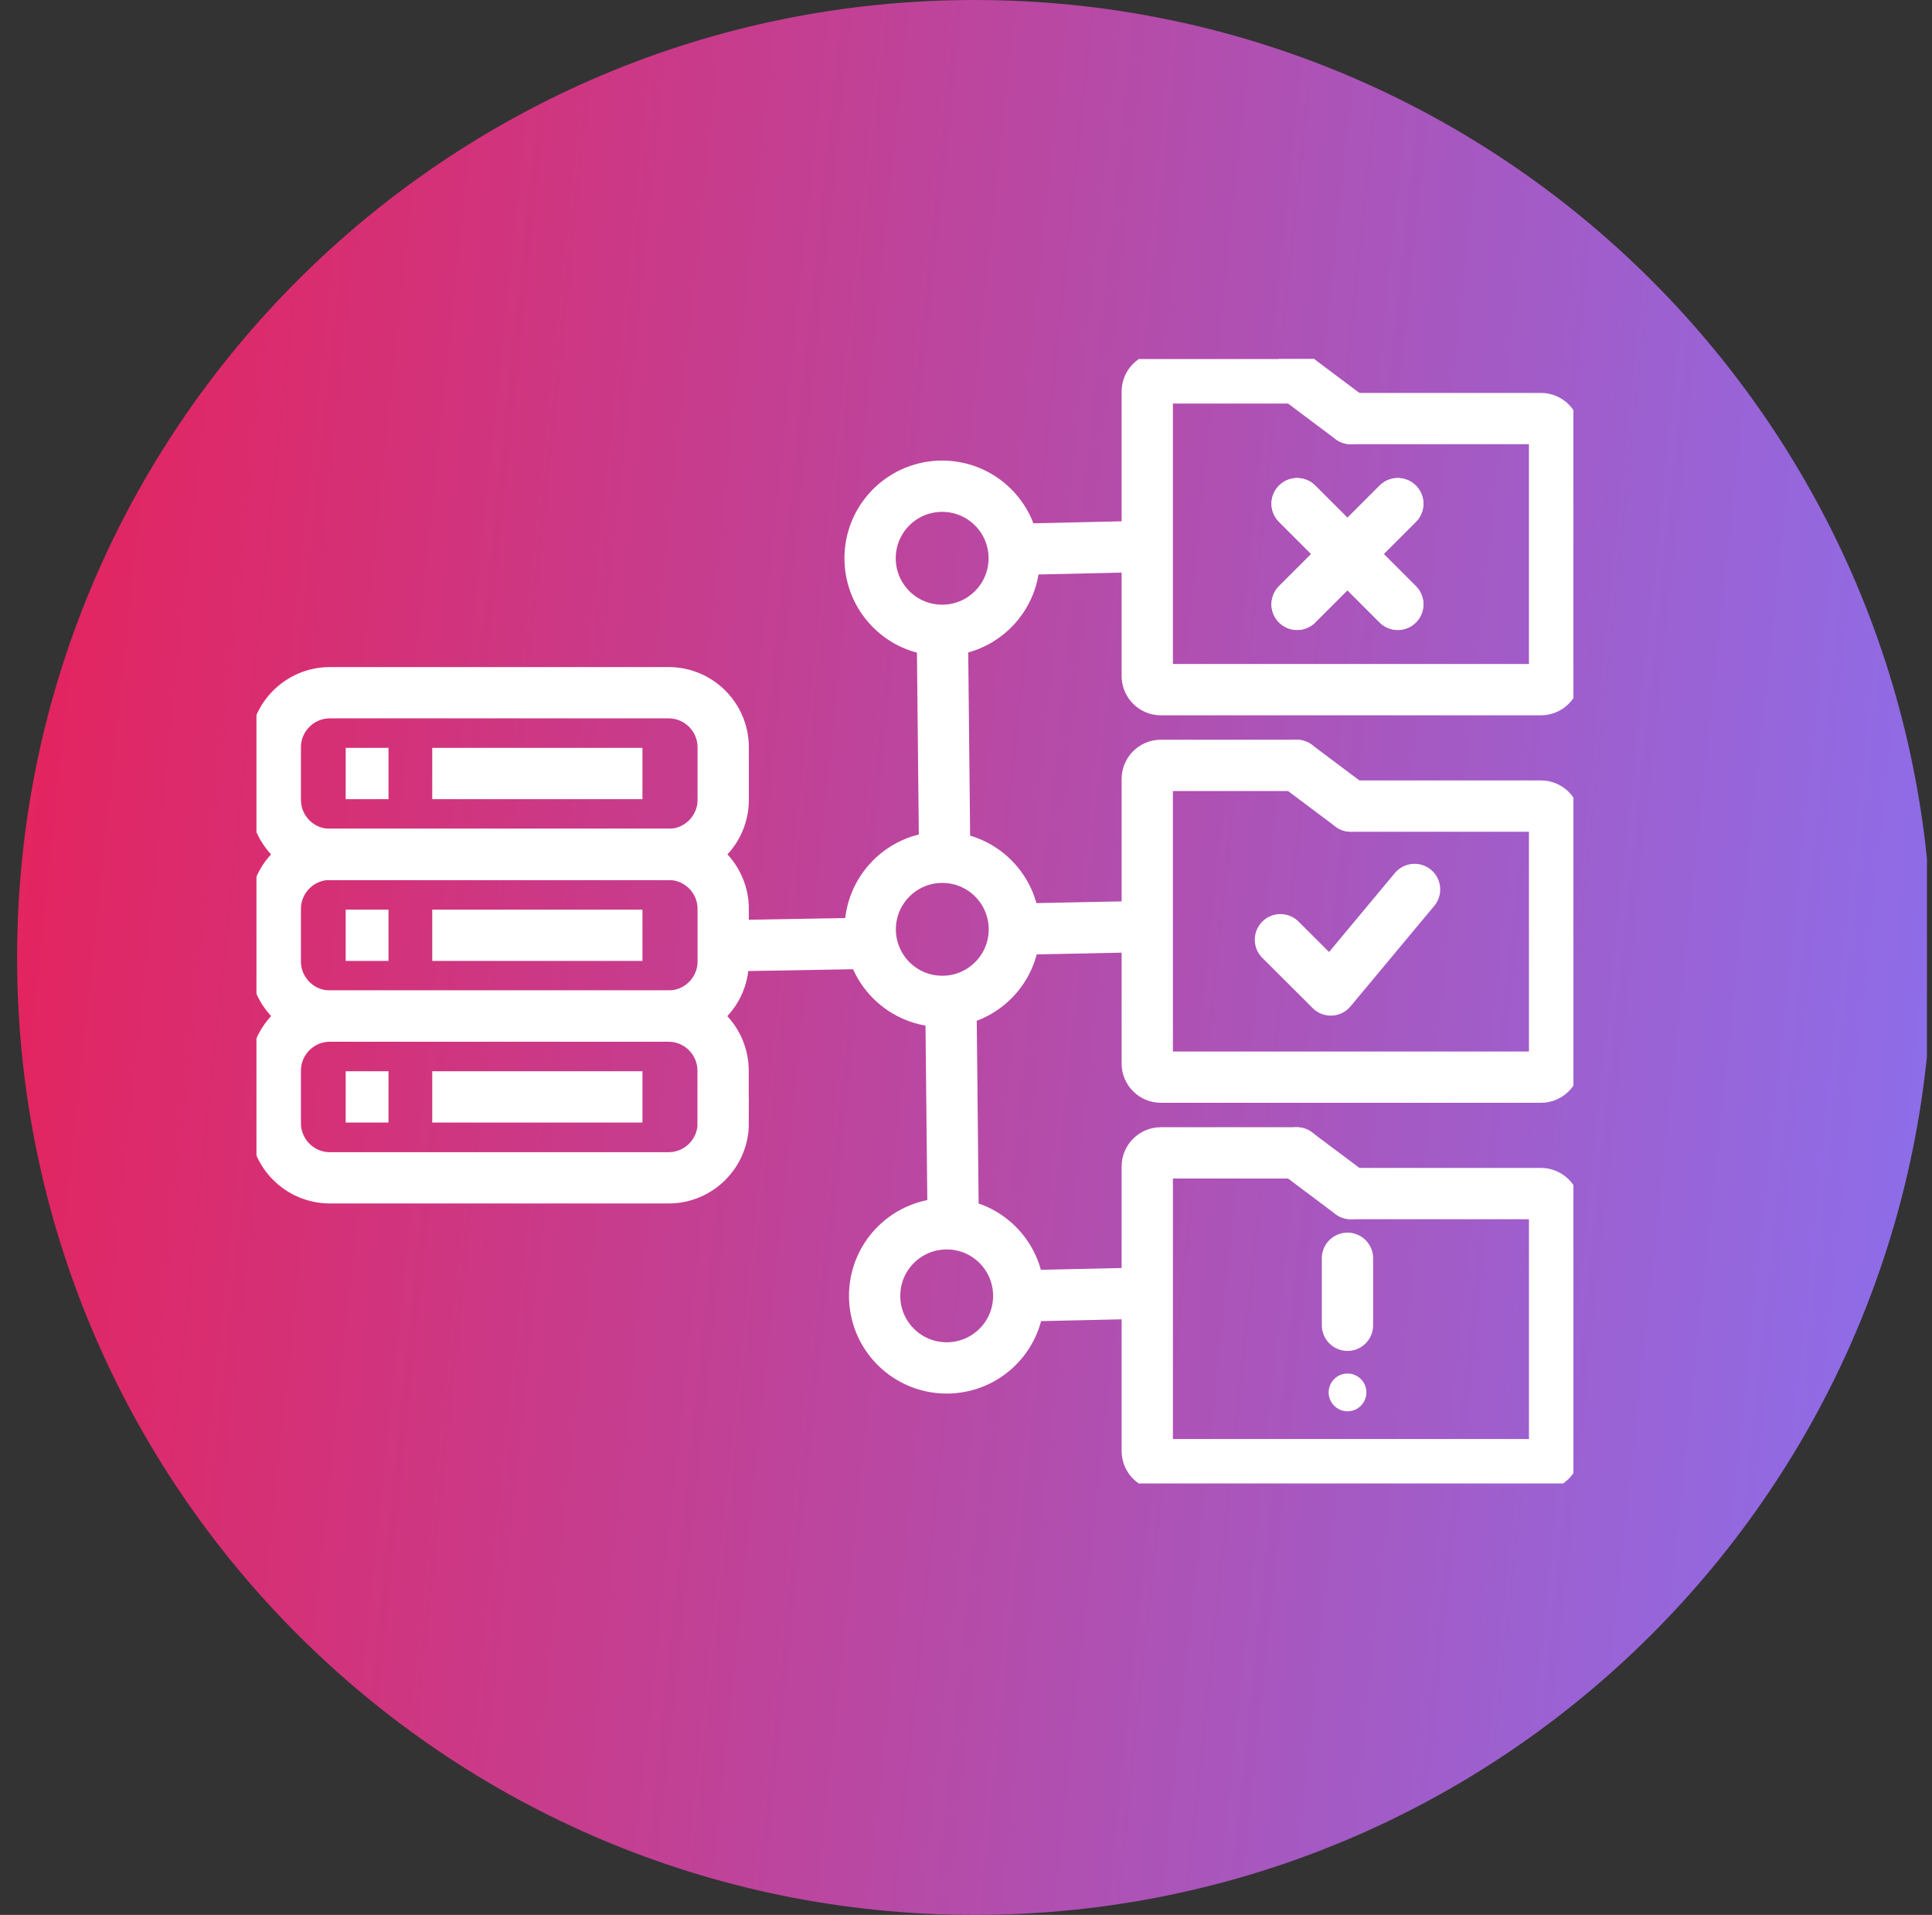 <svg width="113" height="112" viewBox="0 0 113 112" fill="none" xmlns="http://www.w3.org/2000/svg">
<rect x="0" y="0" width="113" height="112" fill="#333333" stroke="none"/>
<g clip-path="url(#clip0_972_803)">
<g clip-path="url(#clip1_972_803)">
<path d="M113 56C113 86.928 87.928 112 57 112C26.072 112 1 86.928 1 56C1 25.072 26.072 0 57 0C87.928 0 113 25.072 113 56Z" fill="url(#paint0_linear_972_803)"/>
</g>
<g clip-path="url(#clip2_972_803)">
<path d="M79.01 24.482H90.132C90.567 24.482 90.926 24.841 90.926 25.275V39.544C90.926 39.978 90.567 40.337 90.132 40.337H67.895C67.46 40.337 67.102 39.978 67.102 39.544V22.895C67.102 22.46 67.46 22.102 67.895 22.102H75.837" stroke="white" stroke-width="3" stroke-linecap="round" stroke-linejoin="round"/>
<path d="M75.836 22.102L79.01 24.482" stroke="white" stroke-width="3" stroke-linecap="round" stroke-linejoin="round"/>
<path d="M79.01 47.146H90.132C90.567 47.146 90.926 47.505 90.926 47.939V62.208C90.926 62.642 90.567 63.001 90.132 63.001H67.895C67.46 63.001 67.102 62.642 67.102 62.208V45.559C67.102 45.124 67.46 44.766 67.895 44.766H75.837" stroke="white" stroke-width="3" stroke-linecap="round" stroke-linejoin="round"/>
<path d="M75.836 44.766L79.01 47.146" stroke="white" stroke-width="3" stroke-linecap="round" stroke-linejoin="round"/>
<path d="M79.01 69.81H90.132C90.567 69.81 90.926 70.169 90.926 70.603V84.872C90.926 85.307 90.567 85.665 90.132 85.665H67.895C67.46 85.665 67.102 85.307 67.102 84.872V68.223C67.102 67.788 67.46 67.43 67.895 67.43H75.837" stroke="white" stroke-width="3" stroke-linecap="round" stroke-linejoin="round"/>
<path d="M75.836 67.43L79.01 69.81" stroke="white" stroke-width="3" stroke-linecap="round" stroke-linejoin="round"/>
<path d="M67.34 75.625L59.578 75.797" stroke="white" stroke-width="3" stroke-linejoin="round"/>
<path d="M67.162 31.953L59.648 32.126" stroke="white" stroke-width="3" stroke-linejoin="round"/>
<path d="M52.383 72.819C50.741 74.468 50.748 77.138 52.397 78.781C54.046 80.423 56.717 80.416 58.359 78.767C60.001 77.118 59.994 74.448 58.345 72.805C56.696 71.163 54.026 71.17 52.383 72.819Z" stroke="white" stroke-width="3" stroke-linejoin="round"/>
<path d="M66.771 54.195L59.312 54.347" stroke="white" stroke-width="3" stroke-linejoin="round"/>
<path d="M52.126 51.382C50.484 53.031 50.49 55.701 52.139 57.343C53.788 58.985 56.459 58.978 58.101 57.329C59.743 55.68 59.736 53.01 58.087 51.368C56.438 49.726 53.768 49.733 52.126 51.382Z" stroke="white" stroke-width="3" stroke-linejoin="round"/>
<path d="M55.255 50.217L55.117 36.859" stroke="white" stroke-width="3" stroke-linejoin="round"/>
<path d="M55.755 71.959L55.617 58.602" stroke="white" stroke-width="3" stroke-linejoin="round"/>
<path d="M52.118 29.679C50.476 31.328 50.483 33.998 52.132 35.64C53.781 37.282 56.451 37.275 58.093 35.626C59.735 33.977 59.728 31.307 58.079 29.665C56.43 28.023 53.76 28.03 52.118 29.679Z" stroke="white" stroke-width="3" stroke-linejoin="round"/>
<path d="M50.302 55.18L42.844 55.311" stroke="white" stroke-width="3" stroke-linejoin="round"/>
<path d="M39.105 40.516H19.296C17.537 40.516 16.102 41.944 16.102 43.71V46.781C16.102 48.54 17.53 49.975 19.296 49.975H39.105C40.864 49.975 42.299 48.547 42.299 46.781V43.71C42.299 41.951 40.871 40.516 39.105 40.516Z" stroke="white" stroke-width="3" stroke-miterlimit="10"/>
<path d="M39.105 49.969H19.296C17.537 49.969 16.102 51.397 16.102 53.163V56.234C16.102 57.993 17.53 59.428 19.296 59.428H39.105C40.864 59.428 42.299 58 42.299 56.234V53.163C42.299 51.404 40.871 49.969 39.105 49.969Z" stroke="white" stroke-width="3" stroke-miterlimit="10"/>
<path d="M42.292 65.695V62.624C42.292 60.865 40.864 59.43 39.098 59.43H19.296C17.537 59.43 16.102 60.858 16.102 62.624V65.695C16.102 67.454 17.53 68.889 19.296 68.889H39.105C40.864 68.889 42.299 67.461 42.299 65.695H42.292Z" stroke="white" stroke-width="3" stroke-miterlimit="10"/>
<path d="M20.219 45.242H22.723" stroke="white" stroke-width="3" stroke-miterlimit="10"/>
<path d="M20.219 54.703H22.723" stroke="white" stroke-width="3" stroke-miterlimit="10"/>
<path d="M20.219 64.156H22.723" stroke="white" stroke-width="3" stroke-miterlimit="10"/>
<path d="M25.281 45.242H37.576" stroke="white" stroke-width="3" stroke-miterlimit="10"/>
<path d="M25.281 54.703H37.576" stroke="white" stroke-width="3" stroke-miterlimit="10"/>
<path d="M25.281 64.156H37.576" stroke="white" stroke-width="3" stroke-miterlimit="10"/>
<path d="M75.867 29.461L81.753 35.346" stroke="white" stroke-width="3" stroke-linecap="round" stroke-linejoin="round"/>
<path d="M75.867 29.461L81.753 35.346" stroke="white" stroke-width="3" stroke-linecap="round" stroke-linejoin="round"/>
<path d="M81.753 29.461L75.867 35.346" stroke="white" stroke-width="3" stroke-linecap="round" stroke-linejoin="round"/>
<path d="M81.753 29.461L75.867 35.346" stroke="white" stroke-width="3" stroke-linecap="round" stroke-linejoin="round"/>
<path d="M74.891 54.963L77.837 57.902L82.736 52.023" stroke="white" stroke-width="3" stroke-linecap="round" stroke-linejoin="round"/>
<path d="M78.812 73.594V77.513" stroke="white" stroke-width="3" stroke-linecap="round" stroke-linejoin="round"/>
<circle cx="78.815" cy="81.44" r="1.104" fill="white"/>
</g>
</g>
<defs>
<linearGradient id="paint0_linear_972_803" x1="-19.251" y1="-499.333" x2="191.708" y2="-477.148" gradientUnits="userSpaceOnUse">
<stop offset="0.255" stop-color="#F51543"/>
<stop offset="0.917" stop-color="#8A70EE"/>
</linearGradient>
<clipPath id="clip0_972_803">
<rect width="112" height="112" fill="white" transform="translate(0.703)"/>
</clipPath>
<clipPath id="clip1_972_803">
<rect width="112" height="112" fill="white" transform="translate(0.703)"/>
</clipPath>
<clipPath id="clip2_972_803">
<rect width="77.027" height="65.767" fill="white" transform="translate(15 21)"/>
</clipPath>
</defs>
</svg>
